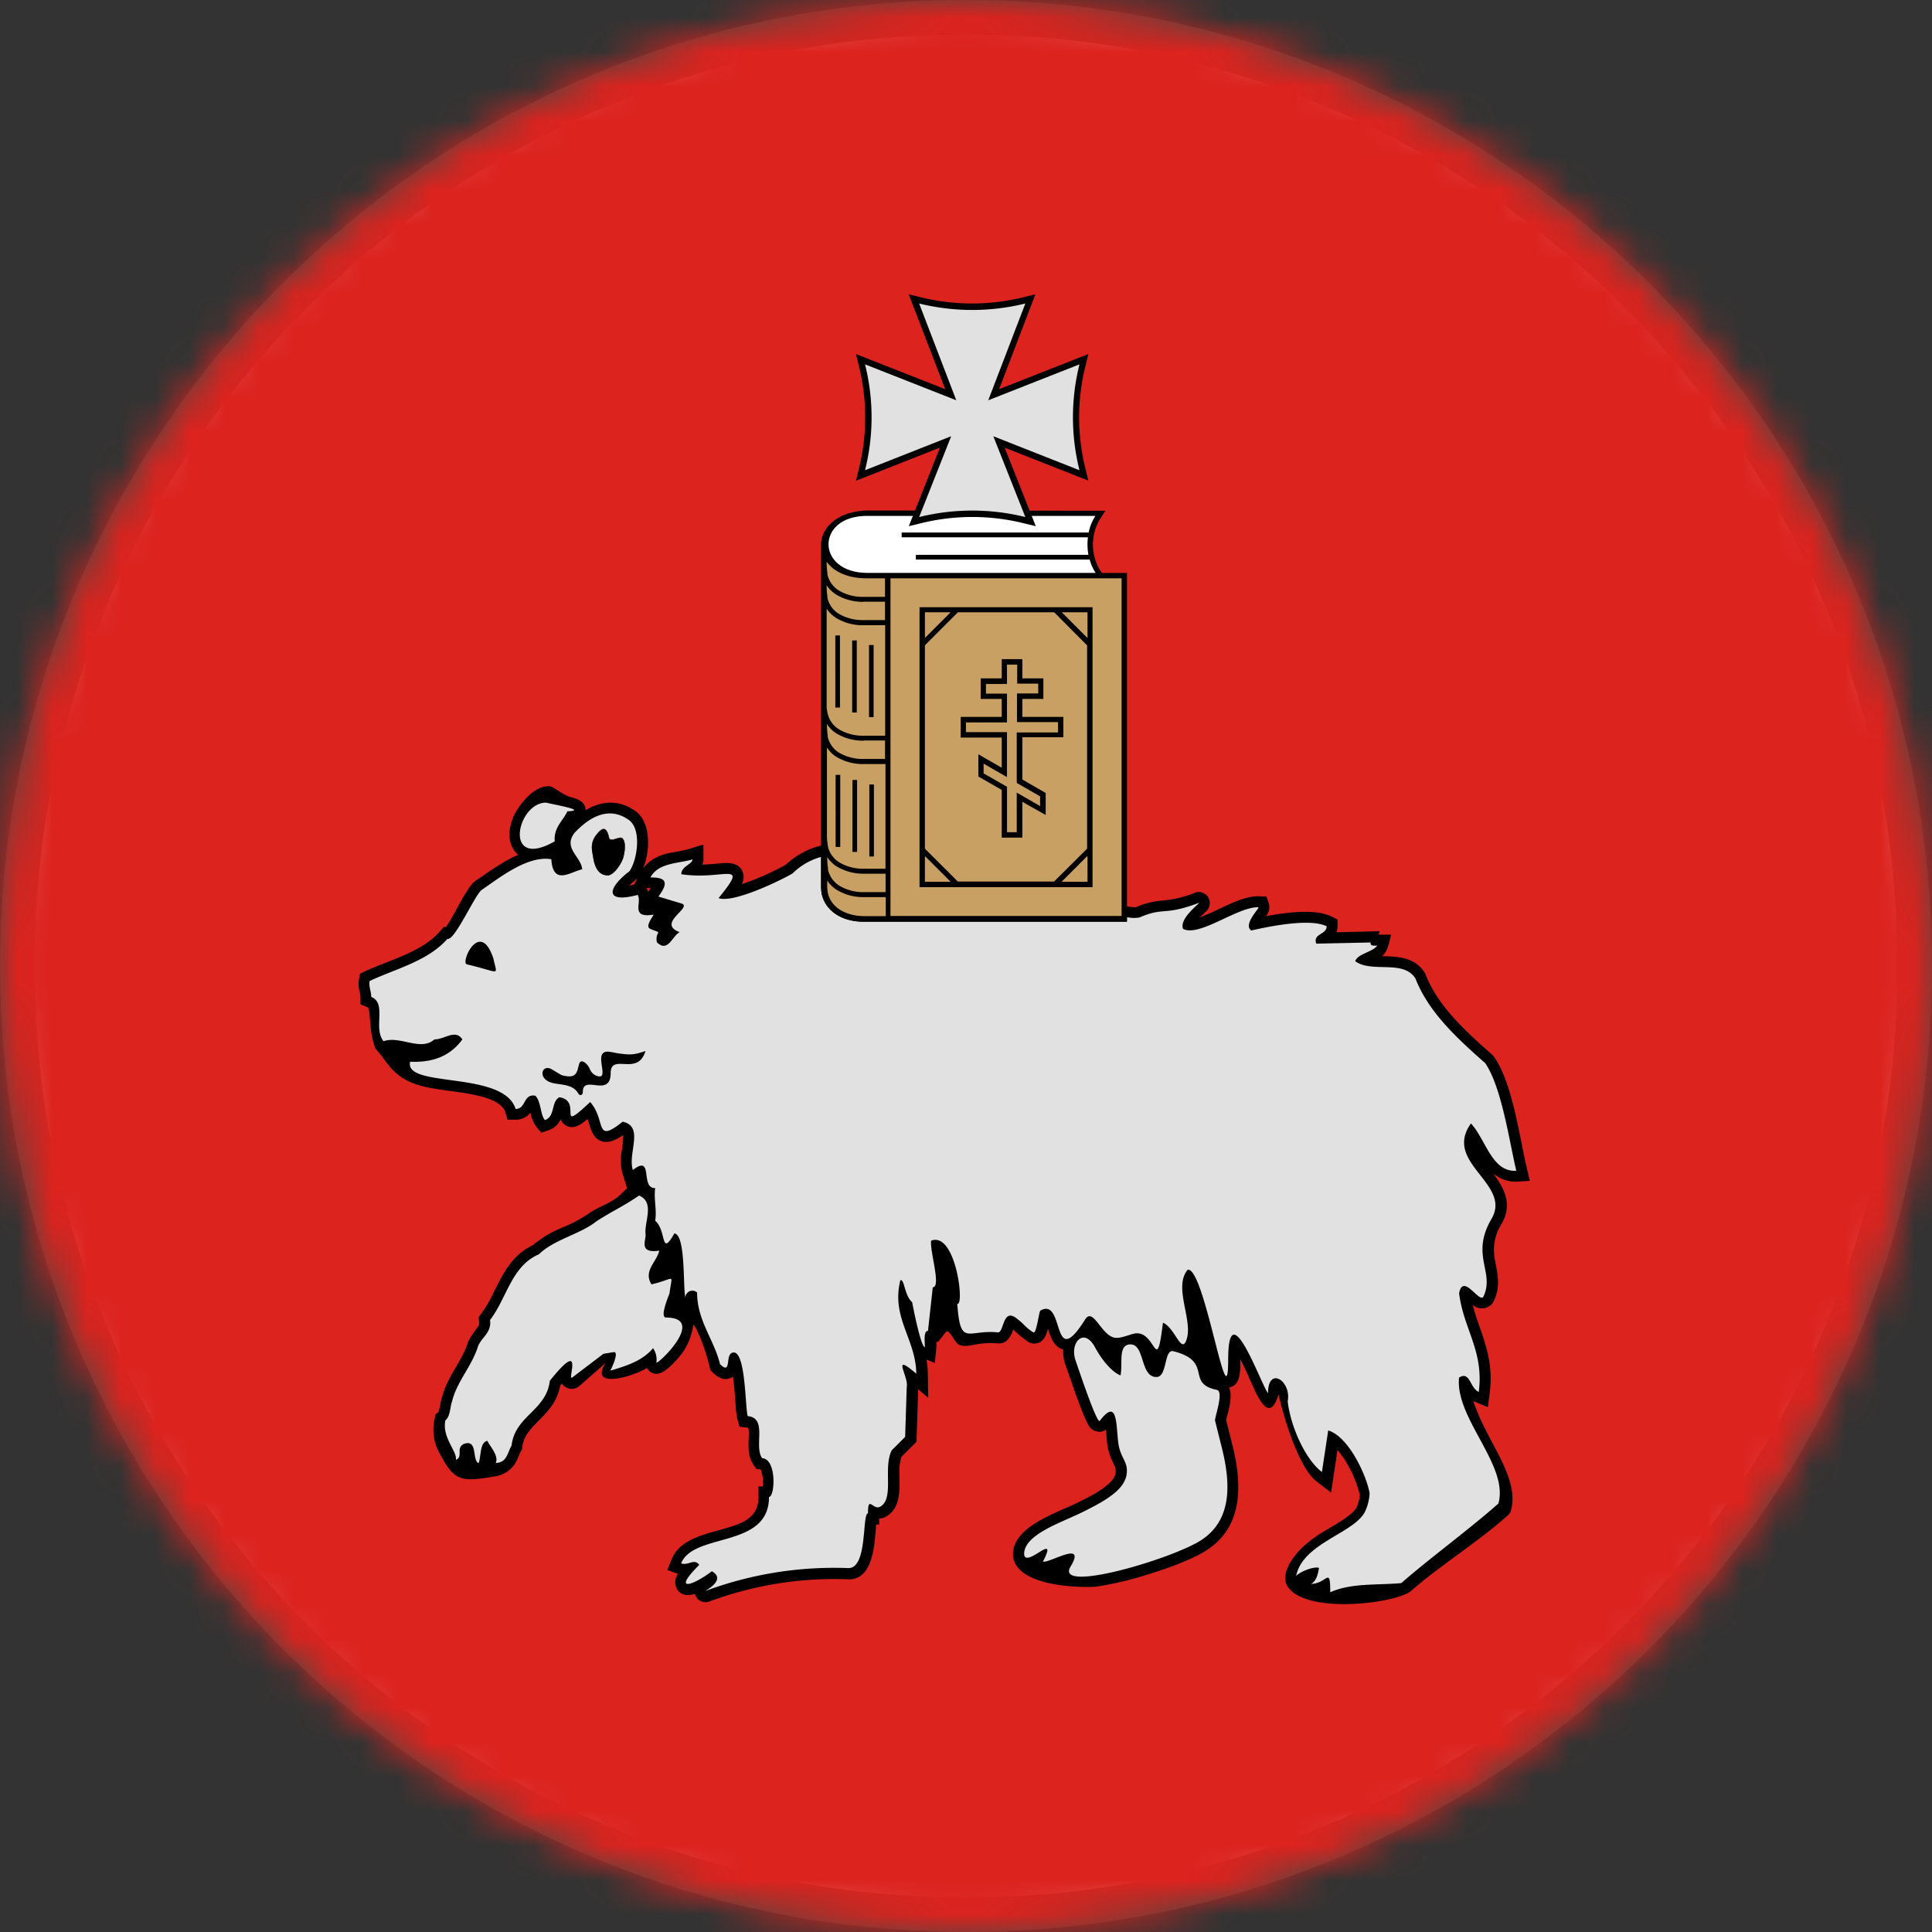<svg xmlns="http://www.w3.org/2000/svg" width="56" height="56" fill="none" viewBox="0 0 56 56"><rect x="0" y="0" width="56" height="56" fill="#333333" stroke="none"/><g clip-path="url(#a)"><path fill="#fff" stroke="#4a4743" d="M28 .5C43.188.5 55.5 12.812 55.5 28S43.188 55.5 28 55.5.5 43.188.5 28 12.812.5 28 .5Z"/><mask id="b" width="56" height="56" x="0" y="0" maskUnits="userSpaceOnUse" style="mask-type:alpha"><circle cx="28" cy="28" r="28" fill="#d9d9d9"/></mask><g mask="url(#b)"><path fill="#694b32" d="M53.917-3.562H2.066v50.16c.049 3.293 1.288 6.306 4.435 7.732 1.03.454 2.134.71 3.258.756h.015c2.118-.007 4.254-.312 6.358-.543 1.235-.135 2.475-.252 3.718-.281.68.01 1.357.087 2.021.229 1.41.292 2.749.857 3.941 1.663.908.629 1.846 1.535 2.184 2.615l.244.8.25-.8c.507-1.608 2.355-2.952 3.814-3.646 1.145-.544 2.522-.94 3.802-.872h.013c3.423 0 6.824.516 10.228.805a6.7 6.7 0 0 0 3.115-.53 6.94 6.94 0 0 0 3.233-2.959c.889-1.544 1.243-3.34 1.239-5.108zM18.068 24.846c-.052.2-.29.526-.448.526-.279 0-.389-.253-.43-.542-.022-.156-.111-.398.122-.666.122-.149.264-.253.341.111.033.159.3-.049.383.02.108.087.084.356.032.55"/><path fill="#dc231e" d="M53.655-3.297H2.328l-9.103 28.672L2.328 46.6c.087 5.733 3.683 8.042 7.44 8.229 3.198-.011 2.346 9.19 5.704 9.113 3.678.04 12.474-.956 13.254 1.539.78-2.483 8.063 2.323 11.123 2.485 3.422 0 3.104-13.458 6.519-13.17 3.986.262 7.318-2.967 7.302-8.334l5.554-15.53zM18.038 24.298c.108.088.085.356.032.551-.052.195-.29.526-.447.526-.28 0-.39-.253-.43-.542-.023-.156-.112-.397.121-.666.122-.149.265-.252.342.111.023.165.295-.048.38.02z"/><path fill="#000" d="m43.97 34.251.372-.024-.086-.366c-.22-.932-.413-2.453-.947-3.225l-.022-.032-.028-.026c-.743-.656-1.57-1.392-1.94-2.335l-.01-.03-.018-.025c-.277-.433-.744-.461-1.209-.473h-.023c.18-.15.202-.407.264-.623h-.366l.034-.1-1.252.03a.5.5 0 0 0 .03-.175v-.194l-.173-.086c-.45-.226-1.27-.13-1.907-.01a.39.39 0 0 0 .09-.366l-.072-.203-.218-.008c-.366-.014-.821.21-1.151.366-.085.039-.337.162-.56.244q.044-.045.087-.084l.08-.076a.327.327 0 0 0 .068-.433.32.32 0 0 0-.426-.099c-.302.115-.619.185-.941.209-.248.024-.49.088-.718.189q-.132 0-.263-.023l-.159-.027c-.355-.067-.8-.18-.958-.218q-.604-.147-1.204-.307-.3-.077-.6-.157l-.81-.215q-.931-.248-1.87-.488-.208-.052-.415-.102h-.012c-.26-.062-.544-.132-.83-.19l-.157-.032a10 10 0 0 0-.344-.059l-.133-.017-.175-.023-.17-.01h-.484c-.045 0-.09 0-.134.01a2.4 2.4 0 0 0-.409.07c-.38.093-.73.283-1.016.551a7.5 7.5 0 0 1-1.286.569.42.42 0 0 0-.01-.431c-.164-.244-.512-.18-.762-.159q-.183.018-.366.022c0-.017.012-.035.017-.055a.3.3 0 0 0 .012-.097v-.427l-.408.122c-.39.122-.745.084-1.109.341a1 1 0 0 0-.233.232c.21-.517.227-1.3-.187-1.64-.51-.381-1.026-.323-1.48-.05 0-.243-.223-.327-.416-.377-.236-.063-.5-.292-.598-.313l-.033-.007h-.033c-.383 0-.746.418-.933.732-.2.34-.302.861-.013 1.184q.033.04.074.071c-.461.199-.88.516-1.245.76l-.02.015c-.173.137-.41.602-.526.806q-.14.269-.308.52l-.054-.015-.133.151c-.516.583-1.454.819-2.15 1.138l-.149.069-.03.16a.8.8 0 0 0 .008.325q.026.095.034.194v.212l.198.08.016.008c.089.108.026.69.218 1.185l.212.266c.31.43.576.719 1.302.868.338.07.688.103 1.03.158.34.055.975.164 1.171.459q.032.045.048.1l.07.22h.231a.52.52 0 0 0 .43-.205c.027.149.086.29.175.413l.14.17.21-.072a.59.59 0 0 0 .353-.316.34.34 0 0 0 .132.164c.176.122.366.043.515-.07a3 3 0 0 0 .13-.103c.085.236.122.488.333.61.235.132.488 0 .701-.145q0 .226-.041.45c-.043.219-.036.444.02.66l.135.432-.2.189c-.244.233-.59.33-.875.516l-.013.008-.013.011q-.372.255-.791.42a3.2 3.2 0 0 0-.844.508c-.603.282-.854.815-1.142 1.385a3.5 3.5 0 0 1-.349.595l-.08.104.018.13a.21.21 0 0 1-.04.157q-.158.196-.28.42l-.008.015v.018c-.115.373-.366.71-.54 1.055q-.141.27-.22.565c-.03.106-.066.34-.094.394l-.085.066-.022.122a1.42 1.42 0 0 0 .073.865c.47.93.62.99 1.659.81a.85.85 0 0 0 .524-.276c.138-.15.154-.294.244-.454l.032-.056.007-.064c.078-.681.937-.885 1.098-1.781l.05-.063a.34.34 0 0 0 .496.082l.774-.68c-.51.785.824.391 1.194.146a.3.3 0 0 0 .062.08c.217.204.451.022.61-.123q.194-.18.355-.389c.172-.247.282-.533.32-.832l.092.147c.026.058.053.121.08.176q.19.447.302.919l.02.088.065.063c.146.144.338.26.544.151l.044-.026c.017.121.03.223.035.278q.026.274.045.552.008.211.053.416l.058.205.213.022.035.007c.08.154-.097.714.157 1.076l.086.122.122.008c.06.157.08.328.059.496h-.122v.315c0 .618-.514.772-1.022.918-.466.134-1.07.26-1.378.667a1 1 0 0 0-.122.222l-.122.296.3.114h.013a.404.404 0 0 0 0 .488c.122.145.302.15.488.093a.317.317 0 0 0 .422.22 10.4 10.4 0 0 1 4.025-.642c.559.02.703-.62.757-1.05.019-.15.03-.3.044-.452 0-.023 0-.052.008-.084h.087v-.172a.46.46 0 0 0 .22-.074c.42-.257.366-.81.366-1.232q-.014-.25.058-.488l.436-.434.049-1.521.29.243-.01-.697a2.5 2.5 0 0 0-.041-.409l.244.1.042-.42q.008-.096 0-.193h.054l.215-.276c.106-.134.244.283.386.356.171.086.408 0 .588-.02q.259-.038.519-.017c.282.03.389-.186.47-.4q.2.198.431.355a.3.3 0 0 0 .19.05c.243-.008.334-.225.383-.429.075.234.16.509.415.595l.03.01c-.01.154.012.308.065.453.106.287.202.583.306.872.079.21.158.425.245.632q.045.105.1.208a.366.366 0 0 0 .412.209.3.3 0 0 0 .108-.053c.016.156.026.324.035.397q.028.235.121.452c.035.078.08.158.109.237a.365.365 0 0 1 .007.216c-.1.338-.82.68-1.113.823-.61.303-1.874.687-1.853 1.513v.031c.115.89 1.933.91 2.394.885q.726-.111 1.427-.33c.538-.164 1.342-.433 1.81-.741 1.062-.702 1.002-1.932.731-3.027l-.184-.731c.02-.108.061-.235.084-.34.04-.189.08-.43 0-.61.351-.048.325-.518.325-.776v-.046c.057.114.108.22.134.274.085.18.166.366.244.541.16.352.488 1.044.732.209.153.694.591 2.13 1.097 2.52l.425.326.188-1.236c.31.385.533.834.649 1.315a1.3 1.3 0 0 1-.092.341c-.108.244-.76.586-.994.732q-.316.192-.587.443c-.401.392-.6.837-.431 1.115.48.793 2.927.546 3.549.173.888-.78 1.972-1.442 2.852-2.23l.067-.083.024-.093c.183-.732-.4-1.597-.714-2.235a6.5 6.5 0 0 1-.39-.892l.046.019.379.156.052-.407c.087-.658-.033-1.17-.244-1.785-.091-.259-.184-.508-.244-.769a.41.41 0 0 0 .385.08.38.38 0 0 0 .228-.206 1.3 1.3 0 0 0 .112-.664c-.02-.253-.099-.495-.113-.748a1.4 1.4 0 0 1 .217-.808c.329-.563.092-1.019-.236-1.464q.08.065.171.114a1 1 0 0 0 .515.121m-25.935-9.96c.109.087.085.356.033.55-.052.196-.29.527-.448.527-.279 0-.389-.253-.43-.542-.022-.156-.111-.398.122-.666.122-.149.264-.252.341.111.026.167.298-.046.382.022zm.832 1.451-.037.051-.041.054a.4.4 0 0 0-.046-.087l-.013-.018zm-.488-.106c-.035.01-.088.022-.145.033.078-.075.163-.144.206-.177l.03-.022z"/><path fill="#e1e1e1" d="m35.416 41.965-.197-.786c-.02-.08.27-.854.05-.893-.918-.188-.087-.823-1.257-1.12-.28-.07-.168.74-.488.747-.496.01-.322-1.008-.8-.942-.308.043-.181.527-.243.893 0 .012-.366-.122-.746-.82-.318-.587-.752-.121-.55.416.033.09.609 1.83.692 1.725.511-.67.47.069.534.61.044.384.208.511.244.732.088.574-.518.927-1.293 1.31-.61.301-1.693.646-1.677 1.22.054.413 1.014-.708.545.207.188.054 1.275-.645.8.146-.477.792 2.972-.23 3.79-.77.924-.6.838-1.703.596-2.675m-19.589-18.7c-.854 0-1.255 1.98.252 1.122-.033-.402.235-.586.366-.87.54-.023-.152-.151-.618-.251m26.466 16.663c.323-.2.308.308.57.416.155-1.186-.447-1.83-.57-2.863.121-.602.6.333.71.091.325-.715-.39-1.184.231-2.247.595-1.022-1.417-1.616-.598-2.761.433.462.603 1.416 1.314 1.37-.201-.846-.423-2.426-.901-3.12-.819-.723-1.637-1.471-2.024-2.457-.355-.554-1.266-.144-1.744-.498.08-.222.51-.262.637-.451-.05 0-.224.022-.186-.091l-1.578.034c-.109-.293.3-.255.3-.503-.464-.23-1.566-.02-2.185.122-.244-.17.226-.628.21-.674-.602-.022-1.707.87-2.186.628-.139-.34.653-.854.418-.74-.996.366-.96.098-1.683.408a.9.9 0 0 1-.365-.01v.132h-7.628c-.2.004-.4-.031-.588-.104a1.2 1.2 0 0 1-.26-.144.8.8 0 0 1-.184-.174l-.03-.04-.016-.022-.022-.035a1 1 0 0 1-.089-.189c0-.015-.01-.031-.015-.048l-.014-.06a2 2 0 0 1-.017-.2v-.861c-.312.086-.596.25-.826.478-.31.185-1.708.872-2.146.717.92-1.133.163-.506-1.08-.693 0-.233.324-.289.324-.43-.399.122-.987.089-1.22.523.411 0 .571.102.232.554l.664.2c.357.107-.74.577-.047.832-.216.107-.339.61-.663.291-.054-.377.224-.22-.186-.384-.167-.067.07-.348.093-.416-.693.115-.323-.36-.463-.57-.946.252-.9-.18-.232-.692.225-.338.346-1.177 0-1.464-.564-.421-1.127-.147-1.605.366-.325.446.2.678.23 1.046-.366.088-.844.475-.895-.291-.684-.115-1.49.528-2.023.893-.2.158-.78 1.477-.989 1.416-.57.645-1.482.86-2.254 1.22-.03.17.046.292.046.462.464.184.046.909.359 1.284.48-.168 1.072.303 1.473-.052.294 0 .61-.309.81 0-.357.488-.866.677-1.514.646-.186.779 2.706.244 3.057 1.37.309 0 .216-.446.571-.385.17.17.14.539.278.708.309-.108.17-.524.418-.662.7.1-.132 1.098.895.138.474.536.11 1.233.942.57.633.139.139.908.294 1.4.617-.476.2.54.648.524-.046.324.052.625 0 .948.337.28.148 1.08.557.366.334.041.244 1.586.318 1.854a.203.203 0 0 1 .34-.14c0 .817.488 1.356.664 2.075.334.329.155-.245.34-.324.407-.185.384 1.554.462 1.83.587.06.171.862.418 1.22.431.025.373 1.123.2 1.123 0 1.507-2.184 1.019-2.547 1.925.2.077.385-.155.524.046-.804.8-.194.61.366.184.464.261-.273.602-.185.57a10.7 10.7 0 0 1 4.138-.662c.571.022.396-1.586.573-1.586 0-.557.147-.063.365-.2.402-.244.065-1.126.325-1.63l.387-.386.046-1.447c.065-.306-.472-1.026.278-.385-.016-1.018-.732-1.613-.463-2.71.121-.046.112.436.342.637.038.199.244 1.254.366 1.308.011-.112-.051-.477.093-.477l.139-1.263c.255 0-.102-1.097-.046-1.353.712-.268.975 1.905.756 1.83.091 1.267.294.74 1.175.83.183.018.134-.722.541-.409.261.201.244.253.488.409.093.057.163-.61.205-.632.72-.411.309 1.83 1.298.256.229-.366.464.46.854.53.163.027.374-.07.547-.114.657-.17.652 1.308.854-.322.351.16.522.884.67.528.234-.567-.386-1.54.046-2.062.488-.1 1.174 4.535 1.174 2.616 0-2 .946.695 1.155.965 0-.808.688-.35.57.23.072.671.482 1.662.992 2.053l.183-1.206c.61.185 1.125 1.351 1.2 1.821q-.013.266-.123.509c-.285.645-1.812.92-2.006 1.885.135-.135.53-.283.663-.23-.028.155-.07.382-.232.462.462 0 .557-.535.557.244.61-.276 1.362-.201 2.059-.266.788-.693 2.043-1.615 2.815-2.308.31-1.105-1.263-2.472-1.14-3.65M13.531 27.952c-.193-.045.383-1.332.77-.17.11.533.231.404-.77.17m3.781-3.791c.122-.149.265-.253.341.11.034.16.3-.048.384.02.108.088.085.357.032.552-.052.195-.29.526-.447.526-.28 0-.39-.253-.43-.542-.025-.156-.114-.398.12-.666m.896 6.683c-.27 0-.505-.072-.507.26-.007.738-.81.022-.807.547 0 .103-.09.115-.13.048-.142-.254-.438-.251-.692-.296-.518-.09-.382-.58-.084-.411.065.035.269.167.31.177.416.107.421-.081.487-.323.05-.194.255 0 .306.13.08.208.28.244.334.216.088-.053 0-.321 0-.488 0-.315.262-.21.448-.18.411.065.518.048.837-.06-.09.28-.238.38-.504.38zm1.098 7.345c-.2 0 .095-.673.1-.7.075-.61.188-.424-.522-.262-.244-.39.144-.635.226-.976-.617.088-.375-.302-.398-.488-.04-.341.277-.917-.19-1.11-.442.31-.768.443-1.243.753-.442.359-1.23.524-1.656.949-.802.343-.929 1.27-1.419 1.906.049.359-.23.488-.344.75-.18.587-.61 1.018-.756 1.605-.065.179-.049.439-.195.553-.1.507.34.885.307 1.146.213-.098 0-.322.209-.453.441-.18.244.453.446.55.082-.195.026-.6.255-.649.065.147.34.43.244.642.327-.016.327-.277.458-.505.098-.864 1.01-1.012 1.108-1.876 1.038-1.294.48.033.654-.099l.9-.684.294-.049c.182-.03-.07.505-.098.538.442-.13.932-.277 1.243-.653.082.12.117.265.098.408-.022.135 1.495-1.296.274-1.296z"/><path fill="#000" d="M18.068 24.85c-.052.2-.29.525-.448.525-.279 0-.389-.252-.43-.541-.022-.156-.111-.398.122-.666.122-.149.264-.253.341.11.033.16.3-.048.383.02.108.088.084.357.032.552M31.942 16.607h.725v10.108h-7.632c-.724 0-1.133-.385-1.22-.816a1.4 1.4 0 0 1-.016-.2v-9.96c.036-.46.47-.907 1.313-.942l6.927.007-.157.244a1.44 1.44 0 0 0 0 1.475l.06.089z"/><path fill="#c8a064" d="M26.809 24.828v.732h.732zm0-7.075v.732l.732-.732zm3.85 3.464v-.28H29.47V20.1h.61v-.28h-.61v-.554h-.281v.559h-.61v.28h.61v.834h-1.19v.282h1.19v1.304l-.679-.39v.282l.679.389v1.316h.281v-1.148l.677.39v-.281l-.677-.39v-1.463h1.19zm.123-3.464.731.732v-.732zm-.122 3.464v-.28h-1.19V20.1h.61v-.28h-.61v-.554h-.281v.559h-.61v.28h.61v.834h-1.19v.282h1.19v1.304l-.679-.39v.282l.679.389v1.316h.281v-1.148l.677.39v-.281l-.677-.39v-1.463h1.19zm-.108-3.464h-2.786l-.957.953V24.6l.257.256.7.697h2.786l.958-.953v-5.894zm.265 3.622h-1.184v1.22l.677.39v.644l-.677-.387v1.038h-.597v-1.382l-.678-.39v-.644l.678.39v-.875h-1.19v-.6h1.19v-.52h-.61v-.596h.61v-.558h.597v.558h.61v.596h-.61v.52h1.189v.596zM29.475 20.1h.61v-.28h-.61v-.554h-.282v.559h-.61v.28h.61v.834h-1.195v.282h1.19v1.304l-.678-.39v.282l.679.389v1.316h.281v-1.148l.677.39v-.281l-.677-.39v-1.463h1.19v-.28h-1.19v-.836zm1.305 5.454h.732v-.732zm.732 0v-.732l-.732.732zm-3.743-7.807-.96.958V24.6l.257.256.7.697h2.786l.958-.953v-5.894l-.958-.954h-2.786zm3.05 3.622h-1.186v1.22l.677.39v.644l-.677-.382v1.038h-.597v-1.382l-.678-.39v-.644l.678.39v-.875h-1.19v-.6h1.19v-.52h-.61v-.596h.61v-.558h.597v.558h.61v.596h-.61v.52h1.189v.596zm-.041-3.622.732.732v-.732zm-1.306 2.348h.61v-.28h-.61v-.55h-.282v.56h-.61v.28h.61v.834h-1.192v.282h1.19v1.304l-.678-.39v.282l.679.389v1.316h.281v-1.148l.677.39v-.281l-.677-.39v-1.463h1.19v-.28h-1.19v-.836zm-2.662-2.348v.732l.732-.732zm0 7.807h.732l-.732-.732zm-.999-8.797v9.793h6.699v-9.788h-6.7zm.842 8.954v-8.111h5.015v8.116h-5.017zm4.858-.157v-.732l-.732.732zm-3.744-7.807-.958.958V24.6l.257.256.7.697h2.786l.958-.953v-5.894l-.958-.954h-2.786zm3.05 3.622h-1.184v1.22l.677.39v.644l-.677-.382v1.038h-.597v-1.382l-.678-.39v-.644l.678.39v-.875h-1.19v-.6h1.19v-.52h-.61v-.596h.61v-.558h.597v.558h.61v.596h-.61v.52h1.189v.596zm.693-2.89v-.732h-.732zm-2.04 1.616h.61v-.28h-.61v-.55h-.281v.56h-.61v.28h.61v.834h-1.19v.282h1.19v1.304l-.679-.39v.282l.679.389v1.316h.281v-1.148l.677.39v-.281l-.677-.39v-1.463h1.19v-.28h-1.19v-.855m-2.661-2.348v.732l.732-.732zm0 7.807h.732l-.732-.732zm0-.732v.732h.732zm0-7.075v.732l.732-.732zm3.85 3.464v-.28H29.47v-.836h.61v-.28h-.61v-.55h-.281v.56h-.61v.28h.61v.834h-1.19v.282h1.19v1.304l-.679-.39v.282l.679.389v1.316h.281v-1.148l.677.39v-.281l-.677-.39v-1.463h1.19zm.123-3.464.731.732v-.732zm-.122 3.464v-.28h-1.19v-.836h.61v-.28h-.61v-.55h-.281v.56h-.61v.28h.61v.834h-1.19v.282h1.19v1.304l-.679-.39v.282l.679.389v1.316h.281v-1.148l.677.39v-.281l-.677-.39v-1.463h1.19zm-.108-3.464h-2.786l-.957.958V24.6l.257.256.7.697h2.786l.958-.953v-5.894zm.265 3.622h-1.184v1.22l.677.39v.644l-.677-.382v1.038h-.597v-1.382l-.678-.39v-.644l.678.39v-.875h-1.19v-.6h1.19v-.52h-.61v-.596h.61v-.558h.597v.558h.61v.596h-.61v.52h1.189v.596zm-1.342-1.274h.61v-.28h-.61v-.55h-.282v.56h-.61v.28h.61v.834h-1.195v.282h1.19v1.304l-.678-.39v.282l.679.389v1.316h.281v-1.148l.677.39v-.281l-.677-.39v-1.463h1.19v-.28h-1.19v-.836zm1.305 5.454h.732v-.732zm0 0h.732v-.732zm-.122-4.338v-.28H29.47v-.836h.61v-.28h-.61v-.55h-.282v.56h-.61v.28h.61v.834h-1.189v.282h1.19v1.304l-.678-.39v.282l.679.389v1.316h.281v-1.148l.677.39v-.281l-.677-.39v-1.463h1.19zm0 0v-.28H29.47v-.836h.61v-.28h-.61v-.55h-.282v.56h-.61v.28h.61v.834h-1.189v.282h1.19v1.304l-.678-.39v.282l.679.389v1.316h.281v-1.148l.677.39v-.281l-.677-.39v-1.463h1.19zm-.107-3.464h-2.785l-.957.958V24.6l.257.256.7.697h2.786l.958-.953v-5.894zm.265 3.622h-1.183v1.22l.677.39v.644l-.677-.382v1.038h-.597v-1.382l-.678-.39v-.644l.678.39v-.875h-1.19v-.6h1.19v-.52h-.61v-.596h.61v-.558h.597v.558h.61v.596h-.61v.52h1.189v.596zm-1.342-1.274h.61v-.28h-.61v-.55h-.282v.56h-.61v.28h.61v.834h-1.194v.282h1.19v1.304l-.678-.39v.282l.679.389v1.316h.281v-1.148l.677.39v-.281l-.677-.39v-1.463h1.19v-.28h-1.19v-.836zm1.306-2.348.732.732v-.732zm-3.968 0v.732l.732-.732zm0 7.075v.732h.732zm3.851-3.606v-.28h-1.189V20.1h.61v-.28h-.61v-.554h-.282v.559h-.61v.28h.61v.834h-1.194v.282h1.19v1.304l-.678-.39v.282l.679.389v1.316h.281v-1.148l.677.39v-.281l-.677-.39v-1.463h1.19zm0 0v-.28h-1.189V20.1h.61v-.28h-.61v-.554h-.282v.559h-.61v.28h.61v.834h-1.194v.282h1.19v1.304l-.678-.39v.282l.679.389v1.316h.281v-1.148l.677.39v-.281l-.677-.39v-1.463h1.19zm.122 4.338h.732v-.732zm-.122-4.338v-.28h-1.189V20.1h.61v-.28h-.61v-.554h-.282v.559h-.61v.28h.61v.834h-1.194v.282h1.19v1.304l-.678-.39v.282l.679.389v1.316h.281v-1.148l.677.39v-.281l-.677-.39v-1.463h1.19zm0 0v-.28h-1.189V20.1h.61v-.28h-.61v-.554h-.282v.559h-.61v.28h.61v.834h-1.194v.282h1.19v1.304l-.678-.39v.282l.679.389v1.316h.281v-1.148l.677.39v-.281l-.677-.39v-1.463h1.19zm-.107-3.464h-2.79l-.957.953V24.6l.257.256.7.697h2.786l.958-.953v-5.894zm.265 3.622h-1.188v1.22l.677.39v.644l-.677-.387v1.038h-.597v-1.382l-.678-.39v-.644l.678.39v-.875h-1.19v-.6h1.19v-.52h-.61v-.596h.61v-.558h.597v.558h.61v.596h-.61v.52h1.189zM29.479 20.1h.61v-.28h-.61v-.554h-.282v.559h-.61v.28h.61v.834h-1.199v.282h1.19v1.304l-.678-.39v.282l.679.389v1.316h.281v-1.148l.677.39v-.281l-.677-.39v-1.463h1.19v-.28h-1.19v-.836zm1.306-2.348.732.732v-.732zm-3.968 0v.732l.732-.732zm0 7.075v.732h.732zm0-7.075v.732l.732-.732zm3.851 3.464v-.28h-1.19V20.1h.61v-.28h-.61v-.554h-.28v.559h-.61v.28h.61v.834h-1.2v.282h1.19v1.304l-.678-.39v.282l.679.389v1.316h.281v-1.148l.677.39v-.281l-.677-.39v-1.463h1.19zm0 0v-.28h-1.19V20.1h.61v-.28h-.61v-.554h-.28v.559h-.61v.28h.61v.834h-1.2v.282h1.19v1.304l-.678-.39v.282l.679.389v1.316h.281v-1.148l.677.39v-.281l-.677-.39v-1.463h1.19zm-.107-3.464h-2.795l-.957.953V24.6l.257.256.7.697h2.786l.958-.953v-5.894zm.265 3.622h-1.193v1.22l.677.39v.644l-.677-.387v1.038h-.597v-1.382l-.678-.39v-.644l.678.39v-.875h-1.19v-.6h1.19v-.52h-.61v-.596h.61v-.558h.597v.558h.61v.596h-.61v.52h1.189v.596zM29.484 20.1h.61v-.28h-.61v-.554h-.282v.559h-.61v.28h.61v.834h-1.204v.282h1.19v1.304l-.678-.39v.282l.679.389v1.316h.281v-1.148l.677.39v-.281l-.677-.39v-1.463h1.19v-.28h-1.19v-.836zm1.306-2.348.732.732v-.732zm0 7.807h.732v-.732zm-3.967-.732v.732h.732z"/><path fill="#fff" d="M25.142 14.954h6.608c-.096.146-.162.31-.195.481h-5.42v.139h5.398q-.03.255.015.507h-5.001v.138h5.037q.055.209.174.387h-6.616c-1.5 0-1.506-1.663 0-1.653z"/><path fill="#000" d="m27.397 11.28-1.058-2.749.34.083a6.2 6.2 0 0 0 2.992 0l.34-.083-1.052 2.75 2.588-1.019-.085.345a6.15 6.15 0 0 0 0 2.981l.085.344-2.427-.957.903 2.277-.345-.084a6.2 6.2 0 0 0-2.991 0l-.345.084.902-2.277-2.433.959.084-.344a6.16 6.16 0 0 0 0-2.982l-.084-.345z"/><path fill="#e1e1e1" d="m25.073 10.56 2.645 1.042-1.076-2.805c1.01.25 2.067.25 3.078 0l-1.075 2.805 2.644-1.041a6.33 6.33 0 0 0 0 3.069l-2.497-.985.928 2.342a6.4 6.4 0 0 0-3.078 0l.928-2.342-2.497.985a6.3 6.3 0 0 0 0-3.07"/><path fill="#c8a064" d="M25.12 16.762c-.573 0-.96-.204-1.16-.48q0 .165.023.329v.036a.72.72 0 0 0 .33.467c.214.127.46.192.709.186h.63v-.538zm-.093.683a1.5 1.5 0 0 1-.787-.209.9.9 0 0 1-.28-.273q0 .165.023.326v.035a.72.72 0 0 0 .33.467c.215.125.46.188.709.182h.63v-.533h-.63zm0 .678a1.5 1.5 0 0 1-.788-.209.9.9 0 0 1-.278-.273v2.862q.009.085.027.17a.73.73 0 0 0 .33.467c.215.126.46.19.709.185h.63v-3.203h-.635zm-.68 2.385h-.135v-2.09h.134zm.487.145H24.7v-2.09h.134v2.094zm.488.133h-.133v-2.09h.133zm-.287.683a1.5 1.5 0 0 1-.786-.207.9.9 0 0 1-.28-.275q0 .165.022.327v.037a.73.73 0 0 0 .33.467c.213.123.455.185.7.18h.632v-.534h-.631zm0 .678a1.5 1.5 0 0 1-.788-.207.9.9 0 0 1-.278-.275v2.562q.002.122.02.244l.007.057a.73.73 0 0 0 .33.467c.215.127.46.19.71.186h.63v-3.035h-.644zm-.68 2.402h-.134V22.46h.134zm.488.145h-.134v-2.086h.134zm.488.133h-.133v-2.088h.133zm-.287.498a1.5 1.5 0 0 1-.787-.208.9.9 0 0 1-.28-.274q0 .164.023.327v.036a.73.73 0 0 0 .33.467c.215.127.46.191.709.186h.63v-.534h-.647zm0 .678a1.46 1.46 0 0 1-.787-.208.9.9 0 0 1-.28-.274v.178q.002.087.017.173c.102.488.61.684 1.063.683h.617v-.552h-.652z"/></g></g><defs><clipPath id="a"><path fill="#fff" d="M0 0h56v56H0z"/></clipPath></defs></svg>